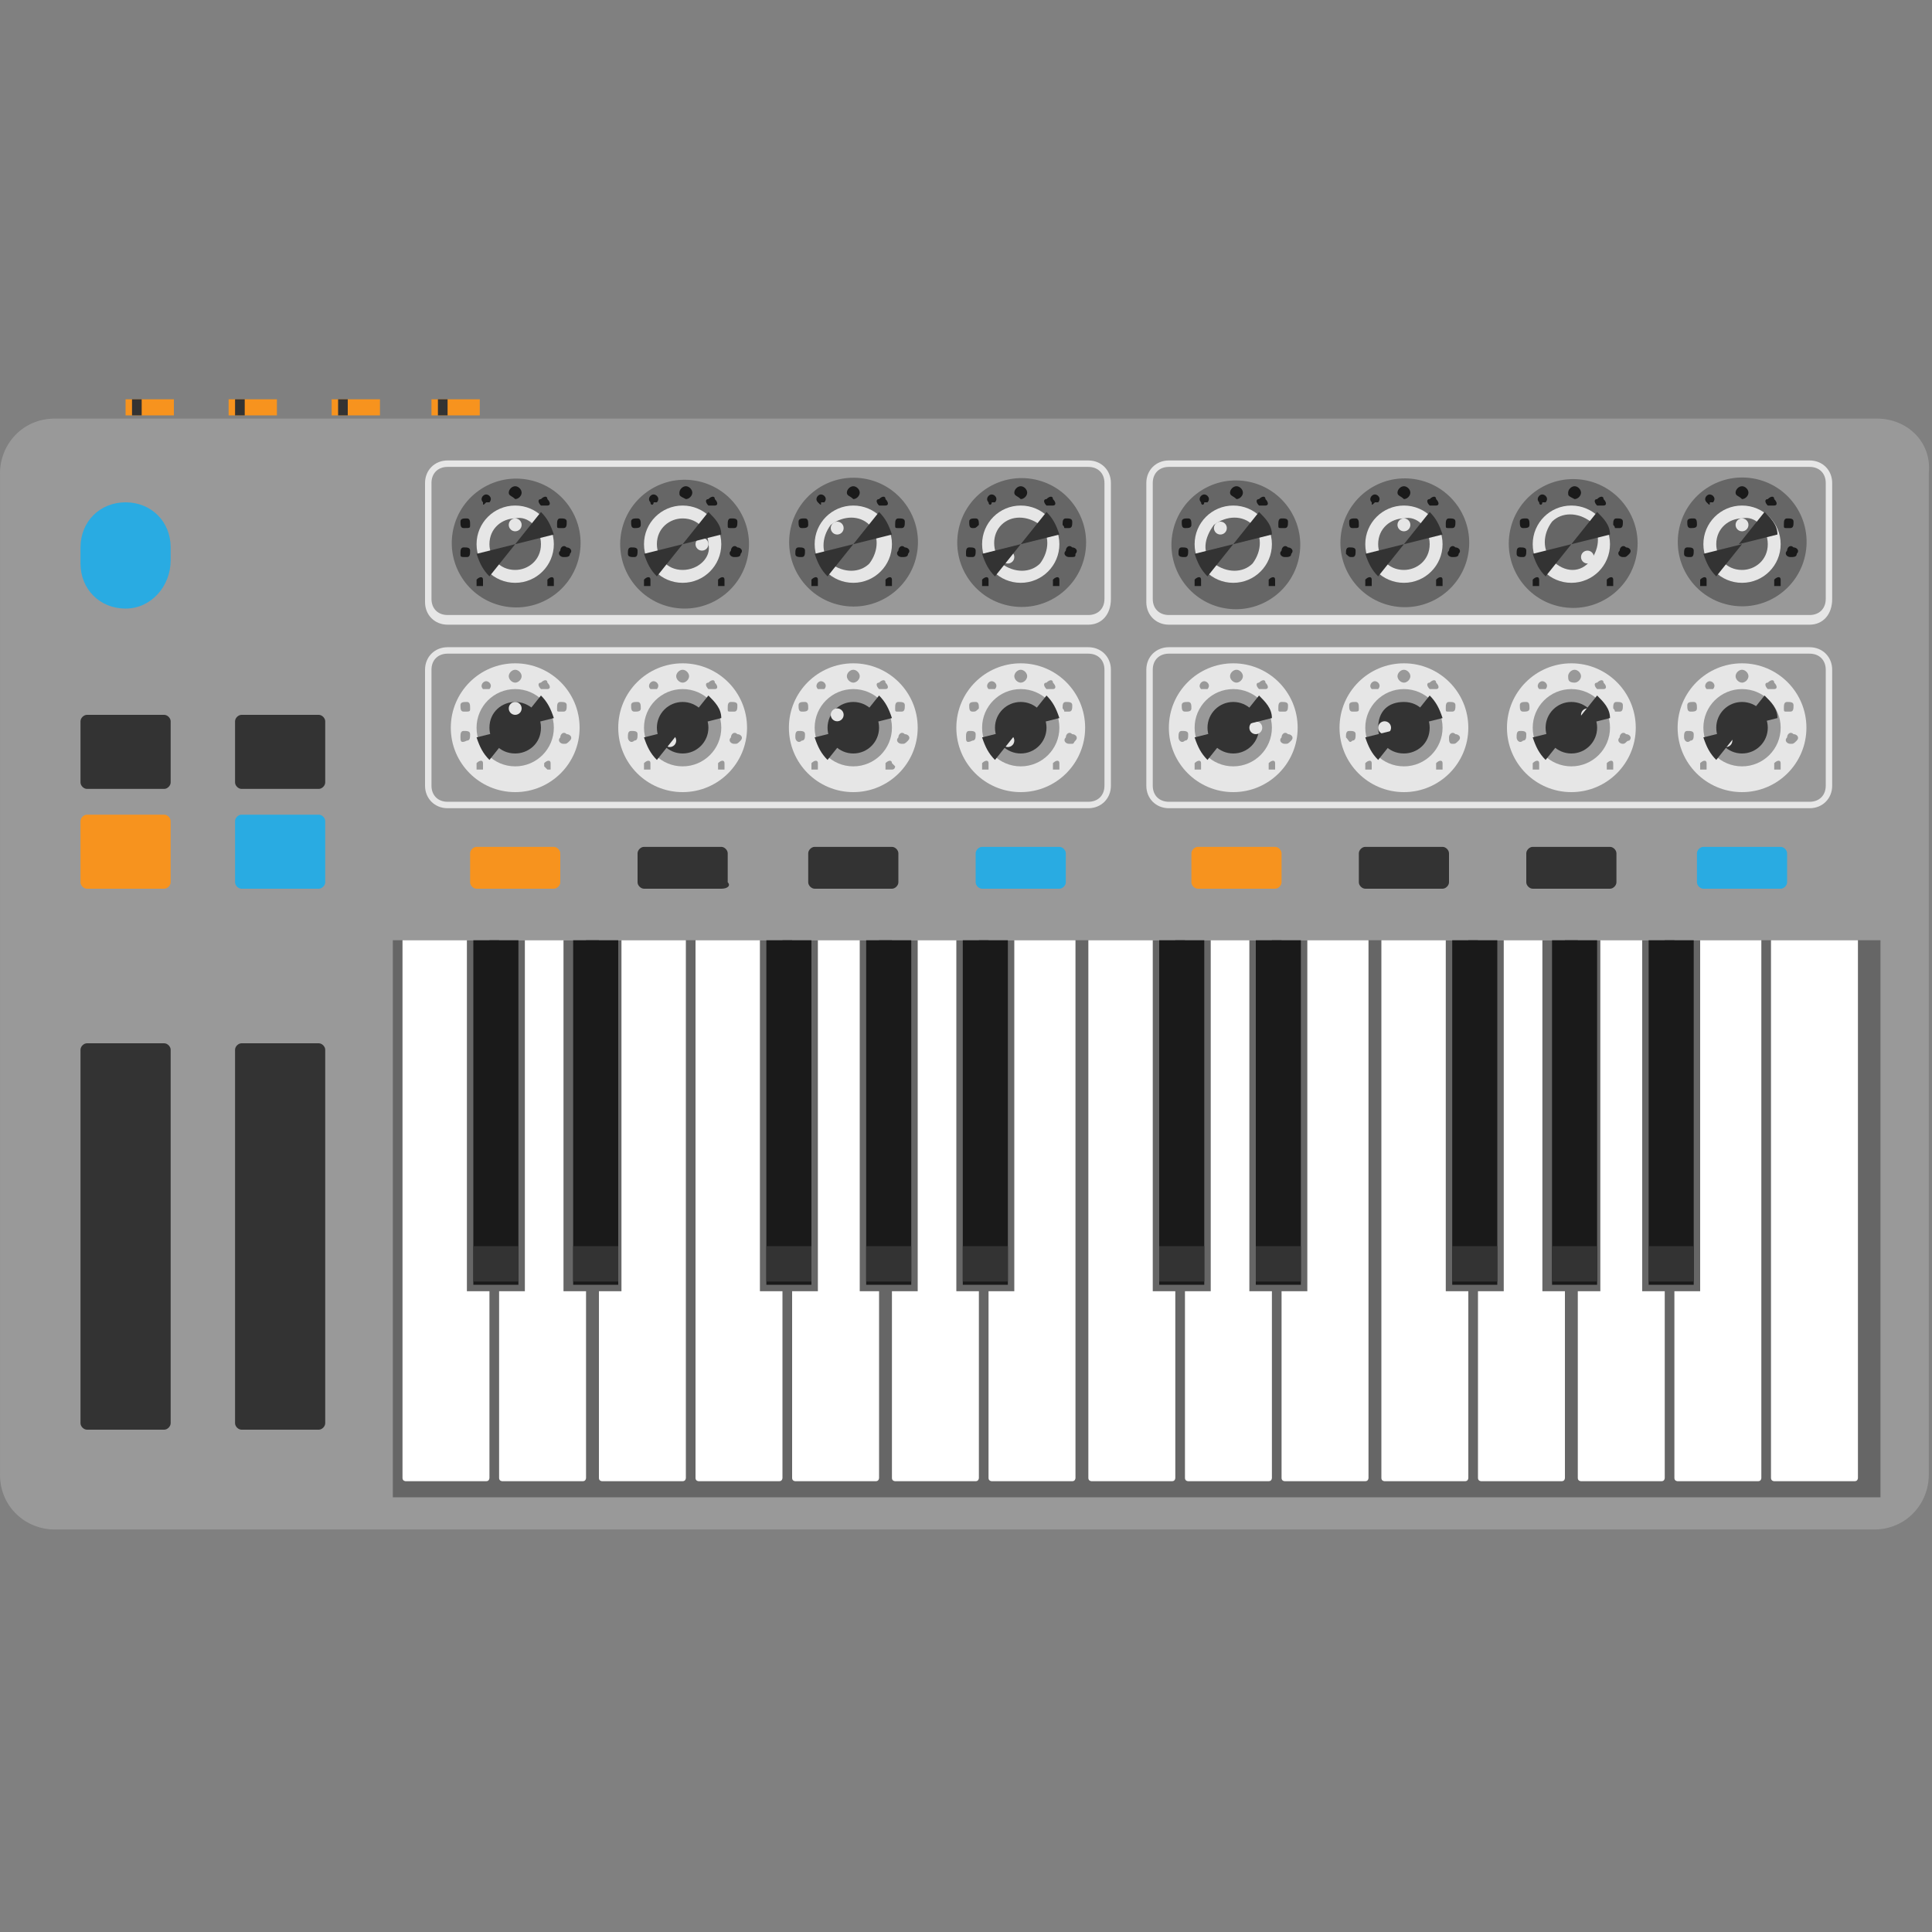 <svg enable-background="new 0 0 60 60" height="60" viewBox="0 0 60 60" width="60" xmlns="http://www.w3.org/2000/svg"><rect x="0" y="0" width="60" height="60" fill="#808080" stroke="none"/><path d="m58.3 13h-56.6c-1 0-1.7.8-1.7 1.7v31.1c0 1 .8 1.7 1.7 1.7h56.5c1 0 1.7-.8 1.7-1.7v-31.1c.1-1-.7-1.7-1.6-1.7z" fill="#999"/><path d="m12.2 29.2h46.2v17.3h-46.2z" fill="#666"/><g fill="#fff"><path d="m15.3 29.2h-2.8v16.7c0 .1.1.1.1.1h2.5c.1 0 .1-.1.1-.1v-16.7z"/><path d="m18.3 29.2h-2.8v16.7c0 .1.1.1.1.1h2.5c.1 0 .1-.1.1-.1v-16.7z"/><path d="m21.4 29.2h-2.8v16.7c0 .1.1.1.1.1h2.5c.1 0 .1-.1.1-.1v-16.7z"/><path d="m24.4 29.2h-2.8v16.7c0 .1.1.1.1.1h2.5c.1 0 .1-.1.1-.1v-16.7z"/><path d="m27.4 29.2h-2.8v16.7c0 .1.1.1.1.1h2.5c.1 0 .1-.1.1-.1v-16.7z"/><path d="m30.5 29.2h-2.8v16.7c0 .1.1.1.1.1h2.5c.1 0 .1-.1.1-.1v-16.7z"/><path d="m33.5 29.2h-2.8v16.7c0 .1.1.1.1.1h2.5c.1 0 .1-.1.1-.1v-16.7z"/><path d="m36.6 29.2h-2.8v16.7c0 .1.1.1.1.1h2.5c.1 0 .1-.1.1-.1v-16.7z"/><path d="m39.6 29.2h-2.8v16.7c0 .1.1.1.1.1h2.5c.1 0 .1-.1.1-.1v-16.7z"/><path d="m42.6 29.2h-2.8v16.7c0 .1.1.1.1.1h2.5c.1 0 .1-.1.1-.1v-16.7z"/><path d="m45.7 29.2h-2.8v16.7c0 .1.1.1.1.1h2.5c.1 0 .1-.1.1-.1v-16.7z"/><path d="m48.7 29.2h-2.8v16.7c0 .1.1.1.1.1h2.5c.1 0 .1-.1.1-.1v-16.7z"/><path d="m51.8 29.2h-2.8v16.7c0 .1.1.1.1.1h2.5c.1 0 .1-.1.1-.1v-16.7z"/><path d="m54.8 29.2h-2.8v16.7c0 .1.1.1.1.1h2.5c.1 0 .1-.1.1-.1v-16.7z"/><path d="m57.8 29.2h-2.8v16.7c0 .1.1.1.1.1h2.5c.1 0 .1-.1.1-.1v-16.7z"/></g><path d="m14.5 29.2h1.8v10.9h-1.8z" fill="#666"/><path d="m14.7 29.2h1.4v10.7h-1.4z" fill="#1a1a1a"/><path d="m14.7 38.7h1.4v1.1h-1.4z" fill="#333"/><path d="m17.5 29.2h1.8v10.9h-1.8z" fill="#666"/><path d="m17.8 29.2h1.4v10.7h-1.4z" fill="#1a1a1a"/><path d="m17.8 38.7h1.4v1.1h-1.4z" fill="#333"/><path d="m23.6 29.2h1.8v10.9h-1.8z" fill="#666"/><path d="m23.8 29.2h1.4v10.7h-1.4z" fill="#1a1a1a"/><path d="m23.8 38.7h1.4v1.1h-1.4z" fill="#333"/><path d="m26.7 29.2h1.8v10.9h-1.8z" fill="#666"/><path d="m26.9 29.2h1.4v10.7h-1.4z" fill="#1a1a1a"/><path d="m26.9 38.7h1.4v1.1h-1.4z" fill="#333"/><path d="m29.7 29.2h1.8v10.9h-1.8z" fill="#666"/><path d="m29.9 29.2h1.4v10.7h-1.4z" fill="#1a1a1a"/><path d="m29.9 38.7h1.4v1.1h-1.4z" fill="#333"/><path d="m35.8 29.2h1.8v10.9h-1.8z" fill="#666"/><path d="m36 29.2h1.4v10.7h-1.4z" fill="#1a1a1a"/><path d="m36 38.7h1.4v1.1h-1.4z" fill="#333"/><path d="m38.8 29.2h1.8v10.9h-1.8z" fill="#666"/><path d="m39 29.2h1.4v10.7h-1.4z" fill="#1a1a1a"/><path d="m39 38.7h1.4v1.1h-1.4z" fill="#333"/><path d="m44.9 29.2h1.8v10.9h-1.8z" fill="#666"/><path d="m45.1 29.2h1.4v10.7h-1.4z" fill="#1a1a1a"/><path d="m45.1 38.7h1.4v1.1h-1.4z" fill="#333"/><path d="m47.9 29.2h1.8v10.9h-1.8z" fill="#666"/><path d="m48.2 29.2h1.4v10.7h-1.4z" fill="#1a1a1a"/><path d="m48.2 38.7h1.4v1.1h-1.4z" fill="#333"/><path d="m51 29.2h1.8v10.9h-1.8z" fill="#666"/><path d="m51.2 29.2h1.4v10.7h-1.4z" fill="#1a1a1a"/><path d="m51.2 38.7h1.4v1.1h-1.4z" fill="#333"/><path d="m17.2 27.6h-2.4c-.1 0-.2-.1-.2-.2v-.9c0-.1.1-.2.2-.2h2.4c.1 0 .2.1.2.2v.9c0 .1-.1.2-.2.2z" fill="#f7931e"/><path d="m22.4 27.6h-2.4c-.1 0-.2-.1-.2-.2v-.9c0-.1.1-.2.2-.2h2.4c.1 0 .2.1.2.2v.9c.1.1 0 .2-.2.2z" fill="#333"/><path d="m27.7 27.6h-2.4c-.1 0-.2-.1-.2-.2v-.9c0-.1.1-.2.2-.2h2.4c.1 0 .2.1.2.2v.9c0 .1-.1.2-.2.2z" fill="#333"/><path d="m32.9 27.6h-2.4c-.1 0-.2-.1-.2-.2v-.9c0-.1.1-.2.2-.2h2.4c.1 0 .2.1.2.2v.9c0 .1-.1.2-.2.2z" fill="#29abe2"/><path d="m39.6 27.6h-2.4c-.1 0-.2-.1-.2-.2v-.9c0-.1.1-.2.2-.2h2.4c.1 0 .2.1.2.2v.9c0 .1-.1.2-.2.2z" fill="#f7931e"/><path d="m44.8 27.6h-2.4c-.1 0-.2-.1-.2-.2v-.9c0-.1.1-.2.2-.2h2.4c.1 0 .2.1.2.2v.9c0 .1-.1.2-.2.2z" fill="#333"/><path d="m50 27.6h-2.4c-.1 0-.2-.1-.2-.2v-.9c0-.1.1-.2.2-.2h2.4c.1 0 .2.1.2.2v.9c0 .1-.1.2-.2.2z" fill="#333"/><path d="m55.3 27.6h-2.4c-.1 0-.2-.1-.2-.2v-.9c0-.1.1-.2.2-.2h2.4c.1 0 .2.1.2.2v.9c0 .1-.1.2-.2.2z" fill="#29abe2"/><path d="m9.9 44.4h-2.4c-.1 0-.2-.1-.2-.2v-11.6c0-.1.1-.2.2-.2h2.4c.1 0 .2.1.2.2v11.6c0 .1-.1.2-.2.2z" fill="#333"/><path d="m5.1 44.4h-2.4c-.1 0-.2-.1-.2-.2v-11.6c0-.1.1-.2.2-.2h2.4c.1 0 .2.1.2.2v11.6c0 .1-.1.2-.2.2z" fill="#333"/><path d="m9.9 27.6h-2.4c-.1 0-.2-.1-.2-.2v-1.9c0-.1.1-.2.2-.2h2.4c.1 0 .2.1.2.2v1.9c0 .1-.1.2-.2.2z" fill="#29abe2"/><path d="m5.1 27.6h-2.4c-.1 0-.2-.1-.2-.2v-1.9c0-.1.1-.2.2-.2h2.4c.1 0 .2.1.2.2v1.9c0 .1-.1.2-.2.2z" fill="#f7931e"/><path d="m9.9 24.5h-2.4c-.1 0-.2-.1-.2-.2v-1.9c0-.1.1-.2.2-.2h2.4c.1 0 .2.1.2.2v1.9c0 .1-.1.2-.2.2z" fill="#333"/><path d="m5.1 24.5h-2.4c-.1 0-.2-.1-.2-.2v-1.9c0-.1.1-.2.2-.2h2.4c.1 0 .2.1.2.2v1.9c0 .1-.1.2-.2.2z" fill="#333"/><path d="m3.9 18.9c-.8 0-1.4-.6-1.4-1.4v-.5c0-.8.6-1.4 1.4-1.4s1.4.6 1.4 1.4v.4c0 .8-.6 1.5-1.4 1.5z" fill="#29abe2"/><ellipse cx="16" cy="16.9" fill="#666" rx="2" ry="2" transform="matrix(.161 -.987 .987 .161 -3.226 29.935)"/><path d="m14.9 18.2h-.1v-.1-.1c.1-.1.2-.1.2 0v.1.1c-.1 0-.1 0-.1 0z" fill="#1a1a1a"/><path d="m14.3 17.2c0-.1 0-.2.1-.2s.2 0 .2.1 0 .2-.1.2c-.2 0-.2 0-.2-.1zm3.2.1c-.1 0-.2-.1-.1-.2 0-.1.1-.2.2-.1.1 0 .2.1.1.2 0 .1-.1.1-.2.1zm-3.1-.9c-.1 0-.1-.1-.1-.2s.1-.1.2-.1.1.1.1.2 0 .1-.2.1c.1 0 .1 0 0 0zm2.9-.1c0-.1 0-.2.1-.2s.2 0 .2.1 0 .2-.1.2 0 0-.1 0-.1 0-.1-.1zm-2.3-.7c-.1-.1 0-.2 0-.2.1-.1.2 0 .2 0 .1.1 0 .2 0 .2h-.1c-.1.1-.1.1-.1 0zm1.8.1c-.1-.1-.1-.2 0-.2.1-.1.2-.1.2 0 .1.1.1.2 0 .2s-.1 0-.2 0zm-1-.4c0-.1.1-.2.2-.2s.2.1.2.2-.1.2-.2.2c-.1-.1-.2-.1-.2-.2z" fill="#1a1a1a"/><path d="m17.1 18.2h-.1v-.1-.1c.1-.1.2-.1.2 0v.1.1s0 0-.1 0z" fill="#1a1a1a"/><circle cx="16" cy="16.9" fill="#e6e6e6" r="1.2"/><path d="m16.8 16.9c0 .5-.4.8-.8.8-.5 0-.8-.4-.8-.8 0-.5.4-.8.8-.8.4-.1.8.3.8.8z" fill="#666"/><circle cx="16" cy="16.3" fill="#e6e6e6" r=".2"/><path d="m16.8 15.9-.8 1 1.2-.3c-.1-.3-.2-.5-.4-.7z" fill="#333"/><path d="m14.8 17.2c.1.3.2.5.4.7l.8-1z" fill="#333"/><ellipse cx="21.2" cy="16.9" fill="#666" rx="2" ry="2" transform="matrix(.161 -.987 .987 .161 1.167 35.103)"/><path d="m20.1 18.2h-.1v-.1-.1c.1-.1.2-.1.2 0v.1.1z" fill="#1a1a1a"/><path d="m19.5 17.2c0-.1 0-.2.1-.2s.2 0 .2.1 0 .2-.1.2-.2 0-.2-.1zm3.3.1c-.1 0-.2-.1-.1-.2 0-.1.1-.2.2-.1.1 0 .2.1.1.2 0 .1-.1.1-.2.1zm-3.1-.9c-.1 0-.1-.1-.1-.2s.1-.1.2-.1.1.1.1.2-.1.1-.2.1zm2.9-.1c0-.1 0-.2.1-.2s.2 0 .2.1 0 .2-.1.2 0 0-.1 0-.1 0-.1-.1zm-2.4-.7c-.1-.1 0-.2 0-.2.1-.1.2 0 .2 0 .1.1 0 .2 0 .2h-.1c0 .1-.1.1-.1 0zm1.8.1c-.1-.1-.1-.2 0-.2.1-.1.2-.1.2 0 .1.1.1.2 0 .2s0 0-.2 0c.1 0 .1 0 0 0zm-.9-.4c0-.1.1-.2.2-.2s.2.1.2.2-.1.2-.2.2c-.2-.1-.2-.1-.2-.2z" fill="#1a1a1a"/><path d="m22.4 18.2h-.1v-.1-.1c.1-.1.2-.1.2 0v.1.1z" fill="#1a1a1a"/><circle cx="21.2" cy="16.9" fill="#e6e6e6" r="1.2"/><path d="m21.2 17.7c-.5 0-.8-.4-.8-.8 0-.5.4-.8.8-.8.5 0 .8.4.8.8.1.4-.3.8-.8.8z" fill="#666"/><circle cx="21.8" cy="16.9" fill="#e6e6e6" r=".2"/><path d="m22 15.9-.8 1 1.2-.3c0-.3-.2-.5-.4-.7z" fill="#333"/><path d="m20 17.2c.1.3.2.5.4.7l.8-1z" fill="#333"/><ellipse cx="26.5" cy="16.9" fill="#666" rx="2" ry="2" transform="matrix(.161 -.987 .987 .161 5.561 40.271)"/><path d="m25.3 18.2h-.1v-.1-.1c.1-.1.2-.1.2 0v.1.1s0 0-.1 0z" fill="#1a1a1a"/><path d="m24.7 17.2c0-.1 0-.2.1-.2s.2 0 .2.1 0 .2-.1.2-.2 0-.2-.1zm3.3.1c-.1 0-.2-.1-.1-.2 0-.1.1-.2.2-.1.1 0 .2.1.1.2 0 .1-.1.1-.2.1zm-3.1-.9c-.1 0-.1-.1-.1-.2s.1-.1.2-.1.1.1.1.2-.1.1-.2.1zm2.9-.1c0-.1 0-.2.1-.2s.2 0 .2.1 0 .2-.1.2 0 0-.1 0-.1 0-.1-.1zm-2.4-.7c-.1-.1 0-.2 0-.2.1-.1.2 0 .2 0 .1.1 0 .2 0 .2h-.1c0 .1 0 .1-.1 0zm1.9.1c-.1-.1-.1-.2 0-.2.1-.1.2-.1.2 0 .1.1.1.2 0 .2s-.1 0-.2 0zm-1-.4c0-.1.1-.2.2-.2s.2.1.2.2-.1.2-.2.2c-.1-.1-.2-.1-.2-.2z" fill="#1a1a1a"/><path d="m27.6 18.2h-.1v-.1-.1c.1-.1.2-.1.2 0v.1.1z" fill="#1a1a1a"/><circle cx="26.5" cy="16.9" fill="#e6e6e6" r="1.2"/><path d="m27 16.3c.3.3.3.8 0 1.2-.3.3-.8.3-1.2 0-.3-.3-.3-.8 0-1.2.4-.3.9-.3 1.2 0z" fill="#666"/><circle cx="26" cy="16.4" fill="#e6e6e6" r=".2"/><path d="m27.3 15.9-.8 1 1.2-.3c-.1-.3-.2-.5-.4-.7z" fill="#333"/><path d="m25.3 17.2c.1.3.2.5.4.7l.8-1z" fill="#333"/><ellipse cx="31.7" cy="16.9" fill="#666" rx="2" ry="2" transform="matrix(.157 -.988 .988 .157 10.055 45.515)"/><path d="m30.6 18.2h-.1v-.1-.1c.1-.1.2-.1.2 0v.1.1z" fill="#1a1a1a"/><path d="m30 17.2c0-.1 0-.2.1-.2s.2 0 .2.1 0 .2-.1.2c-.2 0-.2 0-.2-.1zm3.2.1c-.1 0-.2-.1-.1-.2 0-.1.1-.2.2-.1.1 0 .2.1.1.2 0 .1 0 .1-.2.1.1 0 .1 0 0 0zm-3-.9c-.1 0-.1-.1-.1-.2s.1-.1.2-.1.1.1.1.2c-.1.1-.1.1-.2.1zm2.8-.1c0-.1 0-.2.1-.2s.2 0 .2.1 0 .2-.1.2 0 0-.1 0 0 0-.1-.1zm-2.3-.7c-.1-.1 0-.2 0-.2.1-.1.2 0 .2 0 .1.1 0 .2 0 .2h-.1c0 .1-.1.1-.1 0zm1.8.1c-.1-.1-.1-.2 0-.2.1-.1.2-.1.2 0 .1.1.1.2 0 .2s-.1 0-.2 0zm-1-.4c0-.1.1-.2.2-.2s.2.1.2.2-.1.2-.2.2c-.1-.1-.2-.1-.2-.2z" fill="#1a1a1a"/><path d="m32.8 18.2h-.1v-.1-.1c.1-.1.2-.1.2 0v.1.1s0 0-.1 0z" fill="#1a1a1a"/><circle cx="31.7" cy="16.9" fill="#e6e6e6" r="1.2"/><path d="m31.1 16.3c.3-.3.8-.3 1.2 0 .3.3.3.8 0 1.2-.3.3-.8.3-1.2 0-.3-.4-.3-.9 0-1.2z" fill="#666"/><circle cx="31.3" cy="17.3" fill="#e6e6e6" r=".2"/><path d="m32.5 15.9-.8 1 1.2-.3c-.1-.3-.2-.5-.4-.7z" fill="#333"/><path d="m30.5 17.2c.1.3.2.5.4.7l.8-1z" fill="#333"/><ellipse cx="38.3" cy="16.9" fill="#666" rx="2" ry="2" transform="matrix(.161 -.987 .987 .161 15.534 52.001)"/><path d="m37.2 18.2h-.1v-.1-.1c.1-.1.2-.1.2 0v.1.1s0 0-.1 0z" fill="#1a1a1a"/><path d="m36.6 17.2c0-.1 0-.2.1-.2s.2 0 .2.1 0 .2-.1.2-.2 0-.2-.1zm3.3.1c-.1 0-.2-.1-.1-.2 0-.1.1-.2.2-.1.1 0 .2.1.1.2 0 .1-.1.1-.2.1zm-3.1-.9c-.1 0-.1-.1-.1-.2s.1-.1.2-.1.1.1.1.2-.1.1-.2.1zm2.9-.1c0-.1 0-.2.1-.2s.2 0 .2.1 0 .2-.1.2 0 0-.1 0-.1 0-.1-.1zm-2.4-.7c-.1-.1 0-.2 0-.2.1-.1.2 0 .2 0 .1.1 0 .2 0 .2h-.1c0 .1-.1.1-.1 0zm1.8.1c-.1-.1-.1-.2 0-.2.1-.1.2-.1.2 0 .1.1.1.2 0 .2s0 0-.2 0c.1 0 .1 0 0 0zm-.9-.4c0-.1.1-.2.2-.2s.2.1.2.2-.1.2-.2.2c-.1-.1-.2-.1-.2-.2z" fill="#1a1a1a"/><path d="m39.5 18.2h-.1v-.1-.1c.1-.1.2-.1.2 0v.1.1z" fill="#1a1a1a"/><circle cx="38.3" cy="16.9" fill="#e6e6e6" r="1.2"/><path d="m38.9 16.3c.3.3.3.8 0 1.2-.3.3-.8.3-1.2 0s-.3-.8 0-1.2c.4-.3.9-.3 1.2 0z" fill="#666"/><circle cx="37.9" cy="16.4" fill="#e6e6e6" r=".2"/><path d="m39.1 15.9-.8 1 1.2-.3c0-.3-.2-.5-.4-.7z" fill="#333"/><path d="m37.1 17.2c.1.3.2.5.4.7l.8-1z" fill="#333"/><ellipse cx="43.6" cy="16.9" fill="#666" rx="2" ry="2" transform="matrix(.161 -.987 .987 .161 19.928 57.169)"/><path d="m42.5 18.2h-.1v-.1-.1c.1-.1.2-.1.2 0v.1.1c-.1 0-.1 0-.1 0z" fill="#1a1a1a"/><path d="m41.8 17.2c0-.1 0-.2.1-.2s.2 0 .2.1 0 .2-.1.2-.1 0-.2-.1zm3.3.1c-.1 0-.2-.1-.1-.2 0-.1.1-.2.2-.1.1 0 .2.1.1.2 0 .1-.1.1-.2.1zm-3.1-.9c-.1 0-.1-.1-.1-.2s.1-.1.2-.1.1.1.1.2 0 .1-.2.1c.1 0 .1 0 0 0zm2.9-.1c0-.1 0-.2.1-.2s.2 0 .2.1 0 .2-.1.2 0 0-.1 0-.1 0-.1-.1zm-2.3-.7c-.1-.1 0-.2 0-.2.1-.1.2 0 .2 0 .1.1 0 .2 0 .2h-.1c-.1.1-.1.1-.1 0zm1.8.1c-.1-.1-.1-.2 0-.2.1-.1.2-.1.2 0 .1.1.1.2 0 .2s-.1 0-.2 0zm-1-.4c0-.1.1-.2.2-.2s.2.1.2.2-.1.2-.2.2c-.1-.1-.2-.1-.2-.2z" fill="#1a1a1a"/><path d="m44.7 18.2h-.1v-.1-.1c.1-.1.2-.1.2 0v.1.1s0 0-.1 0z" fill="#1a1a1a"/><circle cx="43.6" cy="16.9" fill="#e6e6e6" r="1.2"/><path d="m44.4 16.9c0 .5-.4.8-.8.8-.5 0-.8-.4-.8-.8 0-.5.4-.8.8-.8.4-.1.8.3.8.8z" fill="#666"/><circle cx="43.6" cy="16.3" fill="#e6e6e6" r=".2"/><path d="m44.4 15.9-.8 1 1.2-.3c-.1-.3-.2-.5-.4-.7z" fill="#333"/><path d="m42.4 17.2c.1.3.2.5.4.7l.8-1z" fill="#333"/><ellipse cx="48.8" cy="16.9" fill="#666" rx="2" ry="2" transform="matrix(.156 -.988 .988 .156 24.547 62.457)"/><path d="m47.7 18.2h-.1v-.1-.1c.1-.1.2-.1.2 0v.1.1z" fill="#1a1a1a"/><path d="m47.1 17.2c0-.1 0-.2.1-.2s.2 0 .2.1 0 .2-.1.2-.2 0-.2-.1zm3.3.1c-.1 0-.2-.1-.1-.2 0-.1.1-.2.2-.1.1 0 .2.1.1.2s-.1.1-.2.1zm-3.1-.9c-.1 0-.1-.1-.1-.2s.1-.1.2-.1.1.1.1.2-.1.1-.2.1zm2.8-.1c0-.1 0-.2.1-.2s.2 0 .2.1 0 .2-.1.2 0 0-.1 0 0 0-.1-.1zm-2.3-.7c-.1-.1 0-.2 0-.2.1-.1.2 0 .2 0 .1.1 0 .2 0 .2h-.1c0 .1-.1.1-.1 0zm1.8.1c-.1-.1-.1-.2 0-.2.1-.1.2-.1.2 0 .1.1.1.2 0 .2s0 0-.2 0zm-.9-.4c0-.1.1-.2.2-.2s.2.1.2.2-.1.2-.2.2c-.2-.1-.2-.1-.2-.2z" fill="#1a1a1a"/><path d="m50 18.2h-.1v-.1-.1c.1-.1.2-.1.2 0v.1.1c-.1 0-.1 0-.1 0z" fill="#1a1a1a"/><circle cx="48.8" cy="16.9" fill="#e6e6e6" r="1.2"/><path d="m48.2 17.4c-.3-.3-.3-.8 0-1.2.3-.3.8-.3 1.2 0 .3.3.3.8 0 1.2s-.8.4-1.2 0z" fill="#666"/><circle cx="49.3" cy="17.3" fill="#e6e6e6" r=".2"/><path d="m49.6 15.9-.8 1 1.2-.3c0-.3-.2-.5-.4-.7z" fill="#333"/><path d="m47.6 17.2c.1.3.2.5.4.7l.8-1z" fill="#333"/><ellipse cx="54.1" cy="16.9" fill="#666" rx="2" ry="2" transform="matrix(.161 -.987 .987 .161 28.715 67.505)"/><path d="m52.9 18.2h-.1v-.1-.1c.1-.1.2-.1.2 0v.1.1s0 0-.1 0z" fill="#1a1a1a"/><path d="m52.3 17.2c0-.1 0-.2.1-.2s.2 0 .2.1 0 .2-.1.2-.2 0-.2-.1zm3.3.1c-.1 0-.2-.1-.1-.2 0-.1.1-.2.2-.1.1 0 .2.1.1.2 0 .1-.1.1-.2.1zm-3.1-.9c-.1 0-.1-.1-.1-.2s.1-.1.2-.1.1.1.1.2-.1.1-.2.1zm2.9-.1c0-.1 0-.2.1-.2s.2 0 .2.1 0 .2-.1.2 0 0-.1 0-.1 0-.1-.1zm-2.4-.7c-.1-.1 0-.2 0-.2.1-.1.2 0 .2 0 .1.1 0 .2 0 .2h-.1c0 .1 0 .1-.1 0zm1.9.1c-.1-.1-.1-.2 0-.2.1-.1.2-.1.2 0 .1.1.1.2 0 .2s-.1 0-.2 0zm-1-.4c0-.1.1-.2.2-.2s.2.1.2.2-.1.2-.2.2c-.1-.1-.2-.1-.2-.2z" fill="#1a1a1a"/><path d="m55.2 18.2h-.1v-.1-.1c.1-.1.2-.1.2 0v.1.1z" fill="#1a1a1a"/><circle cx="54.1" cy="16.9" fill="#e6e6e6" r="1.2"/><path d="m54.9 16.9c0 .5-.4.8-.8.8-.5 0-.8-.4-.8-.8 0-.5.4-.8.8-.8.4-.1.8.3.8.8z" fill="#666"/><circle cx="54.1" cy="16.3" fill="#e6e6e6" r=".2"/><path d="m54.8 15.9-.8 1 1.2-.3c0-.3-.2-.5-.4-.7z" fill="#333"/><path d="m52.9 17.2c.1.3.2.5.4.7l.8-1z" fill="#333"/><circle cx="16" cy="22.6" fill="#e6e6e6" r="2"/><g fill="#999"><path d="m14.9 23.9h-.1v-.1-.1c.1-.1.2-.1.2 0v.1.1c-.1 0-.1 0-.1 0z"/><path d="m14.3 22.9c0-.1 0-.2.1-.2s.2 0 .2.1 0 .2-.1.2c-.2.1-.2 0-.2-.1zm3.2.2c-.1 0-.2-.1-.1-.2 0-.1.1-.2.2-.1.1 0 .2.1.1.2s-.1.1-.2.1zm-3.1-1c-.1 0-.1-.1-.1-.2s.1-.1.2-.1.1.1.1.2 0 .1-.2.1c.1 0 .1 0 0 0zm2.9-.1c0-.1 0-.2.1-.2s.2 0 .2.1 0 .2-.1.2 0 0-.1 0-.1 0-.1-.1zm-2.3-.6c-.1-.1 0-.2 0-.2.1-.1.2 0 .2 0 .1.1 0 .2 0 .2h-.1c-.1 0-.1 0-.1 0zm1.8 0c-.1-.1-.1-.2 0-.2.1-.1.2-.1.2 0 .1.1.1.2 0 .2s-.1 0-.2 0zm-1-.4c0-.1.1-.2.2-.2s.2.1.2.2-.1.2-.2.2-.2-.1-.2-.2z"/><path d="m17.1 23.9h-.1s-.1-.1-.1-.1v-.1c.1-.1.2-.1.2 0v.1z"/><circle cx="16" cy="22.6" r="1.2"/></g><path d="m16.8 22.6c0 .5-.4.8-.8.8-.5 0-.8-.4-.8-.8 0-.5.4-.8.8-.8s.8.3.8.8z" fill="#333"/><circle cx="16" cy="22" fill="#e6e6e6" r=".2"/><path d="m16.8 21.6-.8 1 1.2-.3c-.1-.3-.2-.5-.4-.7z" fill="#333"/><path d="m14.8 22.9c.1.3.2.5.4.7l.8-1z" fill="#333"/><circle cx="21.2" cy="22.6" fill="#e6e6e6" r="2"/><g fill="#999"><path d="m20.1 23.9h-.1v-.1-.1c.1-.1.2-.1.2 0v.1.1z"/><path d="m19.5 22.9c0-.1 0-.2.1-.2s.2 0 .2.1 0 .2-.1.2c-.1.1-.2 0-.2-.1zm3.3.2c-.1 0-.2-.1-.1-.2 0-.1.1-.2.2-.1.1 0 .2.1.1.2s-.1.1-.2.1zm-3.1-1c-.1 0-.1-.1-.1-.2s.1-.1.2-.1.1.1.1.2-.1.1-.2.1zm2.9-.1c0-.1 0-.2.1-.2s.2 0 .2.1 0 .2-.1.2 0 0-.1 0-.1 0-.1-.1zm-2.4-.6c-.1-.1 0-.2 0-.2.1-.1.2 0 .2 0 .1.1 0 .2 0 .2h-.1zm1.8 0c-.1-.1-.1-.2 0-.2.1-.1.2-.1.2 0 .1.1.1.2 0 .2s0 0-.2 0c.1 0 .1 0 0 0zm-.8-.2c-.1 0-.2-.1-.2-.2s.1-.2.2-.2.2.1.2.2-.1.2-.2.2z"/><path d="m22.4 23.9h-.1v-.1-.1c.1-.1.2-.1.2 0v.1.1z"/><circle cx="21.2" cy="22.6" r="1.2"/></g><circle cx="21.2" cy="22.6" fill="#333" r=".8"/><circle cx="20.8" cy="23" fill="#e6e6e6" r=".2"/><path d="m22 21.6-.8 1 1.2-.3c0-.3-.2-.5-.4-.7z" fill="#333"/><path d="m20 22.9c.1.3.2.5.4.7l.8-1z" fill="#333"/><circle cx="26.5" cy="22.6" fill="#e6e6e6" r="2"/><path d="m25.3 23.9h-.1v-.1-.1c.1-.1.2-.1.2 0v.1.1s0 0-.1 0z" fill="#999"/><path d="m24.7 22.9c0-.1 0-.2.1-.2s.2 0 .2.1 0 .2-.1.2c-.1.1-.2 0-.2-.1zm3.3.2c-.1 0-.2-.1-.1-.2 0-.1.1-.2.2-.1.1 0 .2.1.1.2s-.1.1-.2.1zm-3.1-1c-.1 0-.1-.1-.1-.2s.1-.1.2-.1.1.1.1.2-.1.1-.2.1zm2.9-.1c0-.1 0-.2.1-.2s.2 0 .2.1 0 .2-.1.2 0 0-.1 0-.1 0-.1-.1zm-2.4-.6c-.1-.1 0-.2 0-.2.1-.1.2 0 .2 0 .1.1 0 .2 0 .2h-.1s0 0-.1 0zm1.9 0c-.1-.1-.1-.2 0-.2.1-.1.2-.1.2 0 .1.1.1.2 0 .2s-.1 0-.2 0zm-1-.4c0-.1.1-.2.2-.2s.2.1.2.2-.1.2-.2.2-.2-.1-.2-.2z" fill="#999"/><path d="m27.6 23.9h-.1v-.1-.1c.1-.1.2-.1.2 0 0 0 .1.1.1.1s0 .1-.1.1z" fill="#999"/><circle cx="26.5" cy="22.6" fill="#999" r="1.2"/><circle cx="26.5" cy="22.6" fill="#333" r=".8"/><circle cx="26" cy="22.2" fill="#e6e6e6" r=".2"/><path d="m27.3 21.6-.8 1 1.2-.3c-.1-.3-.2-.5-.4-.7z" fill="#333"/><path d="m25.3 22.9c.1.3.2.5.4.7l.8-1z" fill="#333"/><circle cx="31.7" cy="22.6" fill="#e6e6e6" r="2"/><path d="m30.6 23.9h-.1v-.1-.1c.1-.1.2-.1.2 0v.1.1z" fill="#999"/><path d="m30 22.9c0-.1 0-.2.1-.2s.2 0 .2.1 0 .2-.1.2c-.2.1-.2 0-.2-.1zm3.2.2c-.1 0-.2-.1-.1-.2 0-.1.1-.2.2-.1.1 0 .2.1.1.2s0 .1-.2.1c.1 0 .1 0 0 0zm-3-1c-.1 0-.1-.1-.1-.2s.1-.1.2-.1.1.1.1.2c-.1.1-.1.1-.2.1zm2.8-.1c0-.1 0-.2.1-.2s.2 0 .2.1 0 .2-.1.2 0 0-.1 0 0 0-.1-.1zm-2.3-.6c-.1-.1 0-.2 0-.2.1-.1.2 0 .2 0 .1.1 0 .2 0 .2h-.1zm1.8 0c-.1-.1-.1-.2 0-.2.1-.1.2-.1.2 0 .1.1.1.2 0 .2s-.1 0-.2 0zm-.8-.2c-.1 0-.2-.1-.2-.2s.1-.2.2-.2.2.1.2.2-.1.2-.2.2z" fill="#999"/><path d="m32.8 23.9h-.1v-.1-.1c.1-.1.2-.1.2 0v.1.1s0 0-.1 0z" fill="#999"/><circle cx="31.7" cy="22.6" fill="#999" r="1.2"/><circle cx="31.7" cy="22.6" fill="#333" r=".8"/><circle cx="31.3" cy="23" fill="#e6e6e6" r=".2"/><path d="m32.5 21.6-.8 1 1.2-.3c-.1-.3-.2-.5-.4-.7z" fill="#333"/><path d="m30.5 22.9c.1.3.2.5.4.7l.8-1z" fill="#333"/><circle cx="38.3" cy="22.6" fill="#e6e6e6" r="2"/><path d="m37.2 23.9h-.1v-.1-.1c.1-.1.2-.1.2 0v.1.1s0 0-.1 0z" fill="#999"/><path d="m36.6 22.9c0-.1 0-.2.1-.2s.2 0 .2.1 0 .2-.1.2c-.1.1-.2 0-.2-.1zm3.3.2c-.1 0-.2-.1-.1-.2 0-.1.1-.2.2-.1.1 0 .2.1.1.2s-.1.1-.2.1zm-3.1-1c-.1 0-.1-.1-.1-.2s.1-.1.2-.1.1.1.1.2-.1.1-.2.1zm2.9-.1c0-.1 0-.2.1-.2s.2 0 .2.1 0 .2-.1.2 0 0-.1 0-.1 0-.1-.1zm-2.4-.6c-.1-.1 0-.2 0-.2.1-.1.2 0 .2 0 .1.1 0 .2 0 .2h-.1zm1.8 0c-.1-.1-.1-.2 0-.2.1-.1.2-.1.2 0 .1.1.1.2 0 .2s0 0-.2 0c.1 0 .1 0 0 0zm-.9-.4c0-.1.1-.2.2-.2s.2.1.2.2-.1.2-.2.2-.2-.1-.2-.2z" fill="#999"/><path d="m39.5 23.9h-.1v-.1-.1c.1-.1.2-.1.2 0v.1.1z" fill="#999"/><circle cx="38.3" cy="22.6" fill="#999" r="1.2"/><circle cx="38.3" cy="22.6" fill="#333" r=".8"/><circle cx="39" cy="22.6" fill="#e6e6e6" r=".2"/><path d="m39.1 21.6-.8 1 1.2-.3c0-.3-.2-.5-.4-.7z" fill="#333"/><path d="m37.1 22.9c.1.3.2.5.4.7l.8-1z" fill="#333"/><circle cx="43.6" cy="22.6" fill="#e6e6e6" r="2"/><path d="m42.5 23.9h-.1v-.1-.1c.1-.1.2-.1.2 0v.1.1c-.1 0-.1 0-.1 0z" fill="#999"/><path d="m41.8 22.9c0-.1 0-.2.1-.2s.2 0 .2.1 0 .2-.1.2c-.1.1-.1 0-.2-.1zm3.3.2c-.1 0-.1-.1-.1-.2s.1-.2.2-.1c.1 0 .2.1.1.2s-.1.1-.2.1zm-3.1-1c-.1 0-.1-.1-.1-.2s.1-.1.2-.1.1.1.1.2 0 .1-.2.1c.1 0 .1 0 0 0zm2.9-.1c0-.1 0-.2.1-.2s.2 0 .2.1 0 .2-.1.2 0 0-.1 0-.1 0-.1-.1zm-2.3-.6c-.1-.1 0-.2 0-.2.1-.1.2 0 .2 0 .1.1 0 .2 0 .2h-.1c-.1 0-.1 0-.1 0zm1.8 0c-.1-.1-.1-.2 0-.2.1-.1.2-.1.2 0 .1.1.1.2 0 .2s-.1 0-.2 0zm-.8-.2c-.1 0-.2-.1-.2-.2s.1-.2.2-.2.2.1.2.2-.1.2-.2.2z" fill="#999"/><path d="m44.7 23.9h-.1v-.1-.1c.1-.1.2-.1.2 0v.1.1s0 0-.1 0z" fill="#999"/><circle cx="43.6" cy="22.6" fill="#999" r="1.2"/><path d="m43.6 21.8c.5 0 .8.4.8.8 0 .5-.4.8-.8.8-.5 0-.8-.4-.8-.8 0-.5.3-.8.8-.8z" fill="#333"/><circle cx="43" cy="22.6" fill="#e6e6e6" r=".2"/><path d="m44.4 21.6-.8 1 1.2-.3c-.1-.3-.2-.5-.4-.7z" fill="#333"/><path d="m42.4 22.9c.1.3.2.5.4.7l.8-1z" fill="#333"/><circle cx="48.8" cy="22.6" fill="#e6e6e6" r="2"/><path d="m47.7 23.9h-.1v-.1-.1c.1-.1.2-.1.2 0v.1.1z" fill="#999"/><path d="m47.1 22.9c0-.1 0-.2.1-.2s.2 0 .2.1 0 .2-.1.2c-.1.1-.2 0-.2-.1zm3.3.2c-.1 0-.2-.1-.1-.2 0-.1.1-.2.2-.1.1 0 .2.1.1.2-.1 0-.1.1-.2.1zm-3.1-1c-.1 0-.1-.1-.1-.2s.1-.1.2-.1.1.1.1.2-.1.1-.2.1zm2.8-.1c0-.1 0-.2.1-.2s.2 0 .2.1 0 .2-.1.2 0 0-.1 0 0 0-.1-.1zm-2.3-.6c-.1-.1 0-.2 0-.2.1-.1.2 0 .2 0 .1.1 0 .2 0 .2h-.1zm1.8 0c-.1-.1-.1-.2 0-.2.1-.1.2-.1.2 0 .1.1.1.2 0 .2s0 0-.2 0zm-.9-.4c0-.1.1-.2.2-.2s.2.1.2.2-.1.2-.2.2c-.2 0-.2-.1-.2-.2z" fill="#999"/><path d="m50 23.9h-.1v-.1-.1c.1-.1.2-.1.2 0v.1.1c-.1 0-.1 0-.1 0z" fill="#999"/><circle cx="48.8" cy="22.6" fill="#999" r="1.2"/><circle cx="48.8" cy="22.6" fill="#333" r=".8"/><circle cx="49.3" cy="22.2" fill="#e6e6e6" r=".2"/><path d="m49.6 21.6-.8 1 1.2-.3c0-.3-.2-.5-.4-.7z" fill="#333"/><path d="m47.6 22.9c.1.3.2.5.4.7l.8-1z" fill="#333"/><circle cx="54.1" cy="22.6" fill="#e6e6e6" r="2"/><path d="m52.9 23.9h-.1v-.1-.1c.1-.1.2-.1.2 0v.1.1s0 0-.1 0z" fill="#999"/><path d="m52.3 22.9c0-.1 0-.2.1-.2s.2 0 .2.1 0 .2-.1.2c-.1.1-.2 0-.2-.1zm3.3.2c-.1 0-.2-.1-.1-.2 0-.1.1-.2.2-.1.1 0 .2.1.1.2s-.1.1-.2.1zm-3.1-1c-.1 0-.1-.1-.1-.2s.1-.1.2-.1.1.1.1.2-.1.1-.2.1zm2.9-.1c0-.1 0-.2.1-.2s.2 0 .2.1 0 .2-.1.2 0 0-.1 0-.1 0-.1-.1zm-2.4-.6c-.1-.1 0-.2 0-.2.1-.1.2 0 .2 0 .1.1 0 .2 0 .2h-.1s0 0-.1 0zm1.9 0c-.1-.1-.1-.2 0-.2.1-.1.2-.1.2 0 .1.1.1.2 0 .2s-.1 0-.2 0zm-1-.4c0-.1.1-.2.2-.2s.2.1.2.2-.1.2-.2.2-.2-.1-.2-.2z" fill="#999"/><path d="m55.2 23.9h-.1v-.1-.1c.1-.1.2-.1.2 0v.1.1z" fill="#999"/><circle cx="54.1" cy="22.6" fill="#999" r="1.2"/><circle cx="54.1" cy="22.6" fill="#333" r=".8"/><circle cx="53.6" cy="23" fill="#e6e6e6" r=".2"/><path d="m54.8 21.6-.8 1 1.2-.3c0-.3-.2-.5-.4-.7z" fill="#333"/><path d="m52.9 22.9c.1.3.2.5.4.7l.8-1z" fill="#333"/><path d="m33.8 19.4h-19.9c-.4 0-.7-.3-.7-.7v-3.7c0-.4.3-.7.7-.7h19.9c.4 0 .7.3.7.7v3.6c0 .5-.3.8-.7.8zm-19.9-4.9c-.3 0-.5.2-.5.5v3.6c0 .3.2.5.5.5h19.9c.3 0 .5-.2.5-.5v-3.6c0-.3-.2-.5-.5-.5z" fill="#e6e6e6"/><path d="m33.8 25.1h-19.9c-.4 0-.7-.3-.7-.7v-3.6c0-.4.3-.7.7-.7h19.9c.4 0 .7.3.7.7v3.6c0 .4-.3.7-.7.7zm-19.9-4.8c-.3 0-.5.2-.5.5v3.6c0 .3.2.5.5.5h19.9c.3 0 .5-.2.5-.5v-3.6c0-.3-.2-.5-.5-.5z" fill="#e6e6e6"/><path d="m56.2 19.4h-19.9c-.4 0-.7-.3-.7-.7v-3.7c0-.4.3-.7.7-.7h19.9c.4 0 .7.3.7.7v3.6c0 .5-.3.8-.7.8zm-19.9-4.9c-.3 0-.5.2-.5.5v3.6c0 .3.2.5.5.5h19.9c.3 0 .5-.2.5-.5v-3.6c0-.3-.2-.5-.5-.5z" fill="#e6e6e6"/><path d="m56.2 25.1h-19.9c-.4 0-.7-.3-.7-.7v-3.6c0-.4.3-.7.7-.7h19.9c.4 0 .7.3.7.7v3.6c0 .4-.3.7-.7.7zm-19.9-4.8c-.3 0-.5.2-.5.5v3.6c0 .3.2.5.5.5h19.9c.3 0 .5-.2.5-.5v-3.6c0-.3-.2-.5-.5-.5z" fill="#e6e6e6"/><path d="m3.9 12.4h1.5v.5h-1.5z" fill="#f7931e"/><path d="m4.1 12.4h.3v.5h-.3z" fill="#333"/><path d="m7.1 12.4h1.5v.5h-1.5z" fill="#f7931e"/><path d="m7.3 12.4h.3v.5h-.3z" fill="#333"/><path d="m10.3 12.4h1.5v.5h-1.5z" fill="#f7931e"/><path d="m10.5 12.4h.3v.5h-.3z" fill="#333"/><path d="m13.4 12.4h1.5v.5h-1.5z" fill="#f7931e"/><path d="m13.6 12.4h.3v.5h-.3z" fill="#333"/></svg>